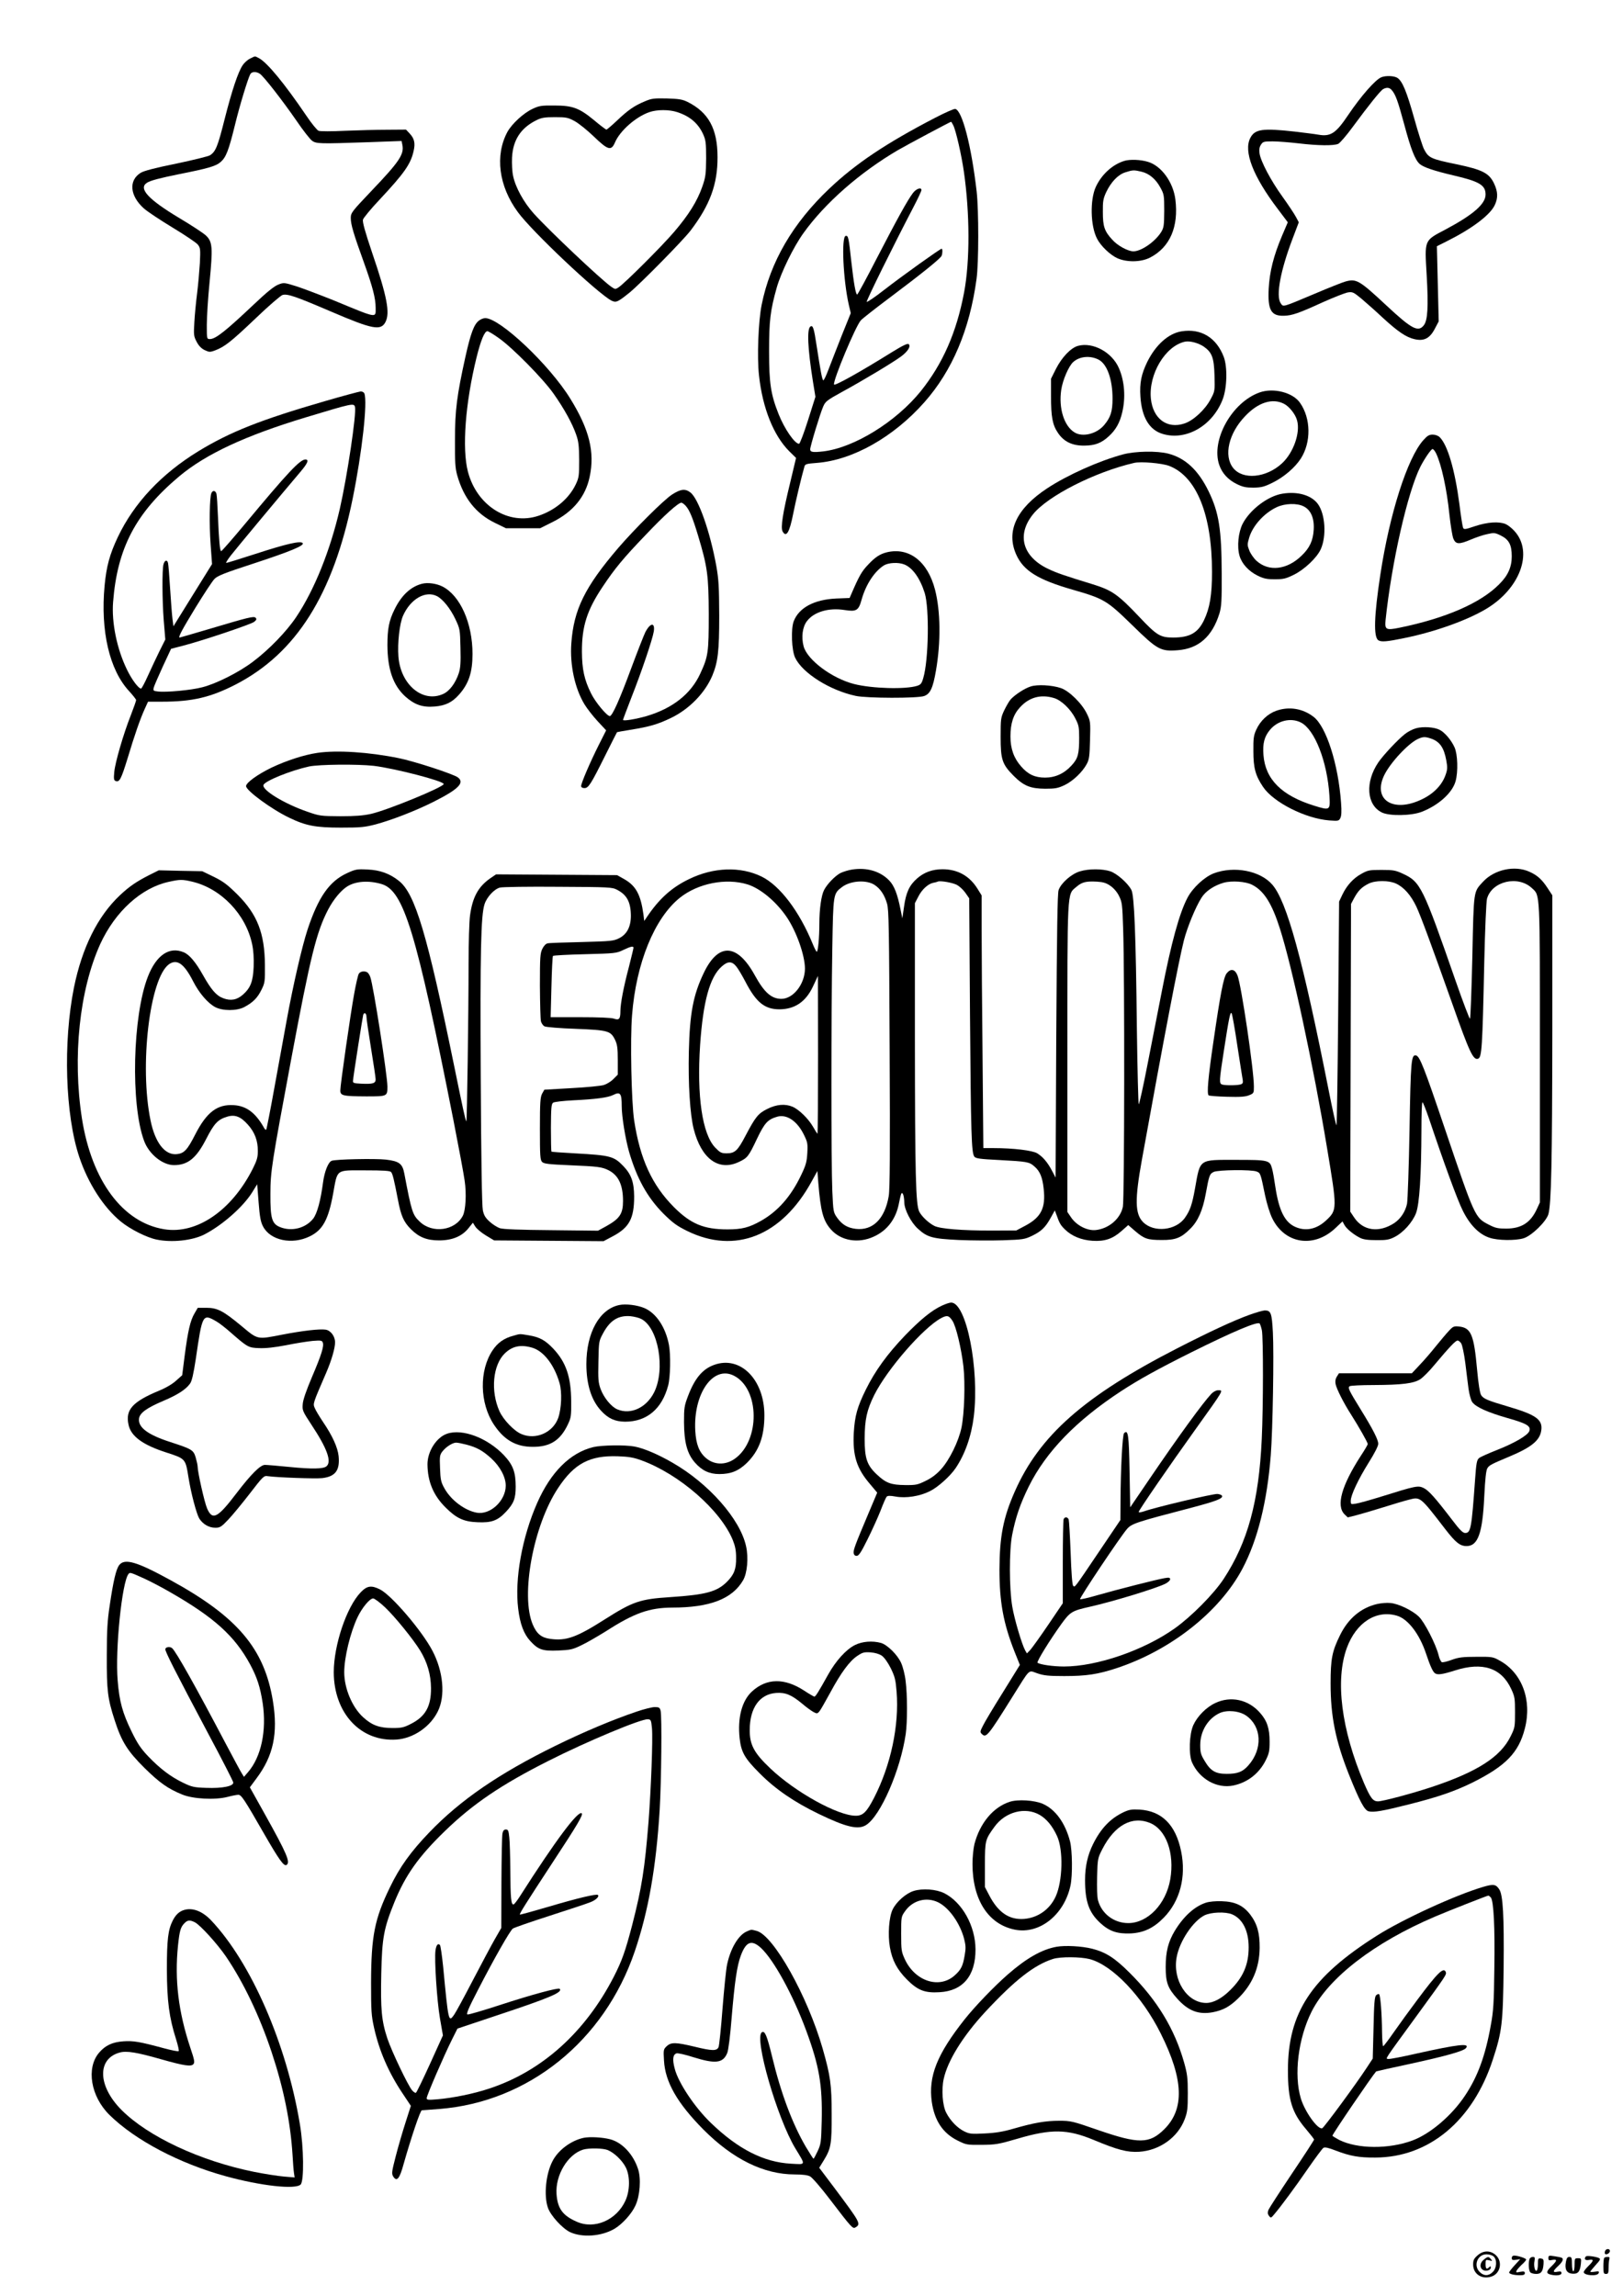 <?xml version="1.0" standalone="no"?>
<!DOCTYPE svg PUBLIC "-//W3C//DTD SVG 20010904//EN"
 "http://www.w3.org/TR/2001/REC-SVG-20010904/DTD/svg10.dtd">
<svg version="1.0" xmlns="http://www.w3.org/2000/svg"
 width="1240pt" height="1754pt" viewBox="0 0 1240 1754"
 preserveAspectRatio="xMidYMid meet">

<g transform="translate(0,1754) scale(0.1,-0.1)"
fill="#000000" stroke="none">
<path d="M1910 17092 c-19 -9 -44 -32 -56 -50 -35 -52 -82 -192 -138 -413 -53
-210 -68 -246 -111 -275 -13 -8 -130 -37 -259 -64 -159 -32 -247 -55 -271 -70
-94 -58 -83 -176 24 -272 27 -24 125 -89 219 -146 94 -57 181 -115 193 -130
20 -25 21 -35 16 -142 -4 -63 -13 -167 -21 -230 -8 -63 -18 -162 -21 -220 -6
-97 -5 -108 17 -150 16 -31 35 -51 61 -64 36 -17 41 -17 82 -2 73 28 123 68
310 246 98 94 190 173 204 177 39 10 99 -11 375 -129 312 -134 376 -146 411
-78 36 70 13 193 -102 530 -54 160 -74 233 -70 252 4 14 61 83 128 154 188
201 237 271 259 370 14 60 6 96 -30 134 l-28 30 -144 -1 c-78 0 -224 -4 -323
-8 -99 -5 -189 -5 -201 0 -11 4 -54 56 -94 116 -167 246 -299 406 -362 439
-33 17 -26 17 -68 -4z m76 -116 c31 -22 171 -202 277 -355 50 -74 105 -144
120 -155 33 -25 57 -25 438 -12 l247 9 6 -29 c15 -72 -22 -128 -234 -350 -154
-162 -160 -170 -160 -210 0 -49 21 -120 101 -341 66 -184 89 -272 89 -344 0
-80 19 -84 -319 56 -102 41 -229 89 -283 107 -97 30 -99 31 -142 14 -31 -12
-87 -57 -183 -148 -220 -208 -296 -268 -339 -268 -24 0 -24 1 -24 108 0 59 9
205 21 325 26 269 23 312 -30 360 -20 18 -111 78 -202 132 -237 142 -314 226
-246 269 26 17 99 36 247 66 222 44 280 61 315 92 42 36 62 88 110 283 35 145
98 352 117 388 11 21 46 22 74 3z"/>
<path d="M10554 16950 c-46 -18 -156 -144 -254 -289 -93 -139 -134 -166 -226
-150 -27 5 -110 15 -184 24 -243 27 -302 19 -337 -48 -54 -102 20 -294 210
-544 l76 -101 -44 -103 c-65 -154 -95 -274 -102 -405 -8 -162 18 -209 117
-206 60 1 115 20 296 103 83 37 169 71 191 75 37 6 44 2 104 -47 35 -30 107
-93 159 -142 117 -108 183 -154 248 -168 72 -17 117 7 155 81 l29 55 -7 287
-7 287 74 37 c196 98 335 203 369 279 25 54 23 100 -5 161 -38 81 -87 107
-287 149 -200 41 -215 49 -250 117 -10 20 -44 125 -74 233 -58 207 -90 283
-127 309 -24 17 -89 20 -124 6z m78 -97 c30 -34 47 -80 97 -265 50 -187 82
-268 117 -300 30 -26 107 -52 259 -88 198 -46 245 -74 245 -146 0 -72 -94
-154 -306 -267 -165 -87 -160 -75 -144 -348 14 -242 8 -346 -22 -384 -43 -55
-93 -28 -285 151 -208 194 -230 206 -312 184 -23 -6 -131 -49 -239 -95 -250
-105 -237 -102 -258 -70 -37 56 -1 249 92 493 l47 124 -22 41 c-12 23 -58 92
-101 152 -90 124 -169 274 -177 334 -4 28 -1 48 11 66 15 23 22 25 89 25 39 0
128 -7 197 -15 150 -18 270 -19 304 -4 14 7 65 66 113 132 117 159 209 274
230 286 27 15 48 13 65 -6z"/>
<path d="M4927 16766 c-80 -33 -129 -67 -214 -148 -39 -37 -76 -68 -80 -68 -4
0 -46 31 -92 70 -115 95 -165 114 -306 114 -98 1 -116 -2 -165 -25 -71 -33
-158 -114 -193 -176 -97 -180 -67 -415 80 -614 109 -149 608 -619 714 -675 36
-18 48 -12 139 61 82 67 412 402 467 475 148 195 206 354 205 560 0 217 -69
342 -230 422 -39 19 -66 23 -157 26 -98 2 -117 0 -168 -22z m249 -83 c96 -32
158 -85 196 -168 20 -45 23 -65 23 -185 -1 -121 -4 -143 -29 -215 -39 -112
-104 -216 -216 -347 -98 -114 -377 -392 -424 -423 -24 -16 -27 -16 -58 6 -80
57 -471 426 -591 559 -76 85 -139 199 -157 287 -7 31 -10 94 -8 139 7 135 67
227 187 286 38 19 63 23 141 23 87 0 100 -3 150 -30 30 -16 96 -69 146 -117
110 -106 134 -113 163 -45 38 88 158 194 261 230 59 21 154 21 216 0z"/>
<path d="M7144 16640 c-372 -193 -607 -350 -808 -541 -278 -263 -451 -559
-517 -888 -25 -125 -36 -400 -20 -540 27 -248 111 -458 231 -578 l52 -51 -45
-189 c-56 -230 -74 -342 -58 -372 28 -51 53 -8 81 134 18 91 61 274 86 361 5
19 16 22 95 28 274 21 586 197 822 464 213 241 346 556 398 942 17 122 17 521
1 665 -40 350 -111 623 -164 633 -9 2 -79 -29 -154 -68z m139 -57 c20 -39 63
-227 81 -353 46 -319 47 -683 2 -923 -58 -307 -163 -545 -331 -755 -189 -234
-509 -432 -745 -460 -79 -9 -100 -6 -100 16 0 23 77 277 100 328 16 37 30 48
141 109 153 83 388 224 452 271 53 39 77 78 60 95 -8 8 -44 -9 -130 -62 -244
-152 -438 -260 -441 -246 -7 35 166 448 205 490 15 16 116 95 223 175 252 189
386 298 394 318 8 20 8 54 0 54 -11 0 -306 -211 -437 -313 -70 -55 -131 -96
-135 -93 -6 6 202 427 358 726 33 63 60 121 60 128 0 24 -39 11 -64 -21 -42
-55 -120 -197 -274 -494 -80 -156 -149 -283 -153 -283 -11 0 -26 86 -44 245
-21 193 -24 207 -44 203 -34 -7 -19 -338 24 -526 l15 -64 -69 -171 c-37 -95
-83 -211 -101 -259 -18 -48 -36 -86 -40 -83 -9 5 -21 71 -51 265 -20 133 -28
158 -47 146 -28 -17 -21 -167 18 -414 l20 -123 -57 -180 c-31 -98 -62 -179
-68 -179 -33 0 -111 113 -156 226 -60 151 -73 235 -73 479 0 236 9 313 59 490
34 117 127 308 204 415 164 229 431 463 721 633 78 45 399 216 407 217 1 0 9
-12 16 -27z"/>
<path d="M8590 16311 c-91 -28 -174 -104 -218 -199 -45 -99 -41 -297 9 -394
28 -56 101 -126 157 -151 73 -32 181 -30 250 6 151 79 218 235 192 444 -17
133 -108 257 -210 287 -56 17 -137 20 -180 7z m129 -82 c59 -13 111 -56 146
-121 28 -51 30 -58 30 -178 -1 -112 -3 -129 -23 -162 -46 -74 -151 -147 -212
-148 -42 0 -123 44 -163 90 -59 64 -71 101 -71 210 -1 82 3 103 25 151 38 80
92 136 148 153 56 18 65 18 120 5z"/>
<path d="M3658 15090 c-37 -29 -62 -96 -102 -275 -65 -294 -80 -408 -80 -635
-1 -169 2 -216 17 -270 49 -174 143 -293 286 -363 l86 -42 131 0 131 0 94 47
c157 78 252 193 284 345 41 190 -3 364 -148 598 -159 258 -537 615 -650 615
-13 0 -36 -9 -49 -20z m152 -132 c104 -72 342 -314 420 -426 81 -115 143 -228
172 -312 19 -54 22 -87 23 -195 0 -120 -2 -134 -26 -185 -52 -109 -158 -198
-285 -240 -228 -76 -471 76 -539 337 -46 176 -20 524 66 873 33 132 61 200 83
200 7 0 46 -23 86 -52z"/>
<path d="M9027 15009 c-100 -16 -197 -103 -262 -234 -45 -93 -59 -160 -52
-265 10 -157 68 -255 171 -285 178 -53 379 62 457 263 34 87 38 247 9 325 -56
148 -174 220 -323 196z m172 -118 c61 -44 76 -83 80 -218 3 -121 3 -122 -30
-183 -42 -80 -132 -163 -200 -185 -132 -44 -240 36 -256 189 -19 187 110 403
260 436 38 8 104 -10 146 -39z"/>
<path d="M8236 14898 c-55 -15 -124 -88 -169 -177 l-37 -74 0 -133 c0 -159 11
-219 53 -281 46 -68 110 -98 202 -97 82 1 129 19 186 71 53 48 85 104 103 183
27 113 18 238 -25 337 -52 122 -199 202 -313 171z m157 -105 c65 -33 107 -150
107 -298 0 -99 -15 -144 -65 -203 -56 -66 -162 -93 -224 -56 -81 48 -124 185
-103 326 11 75 57 181 91 212 48 44 129 52 194 19z"/>
<path d="M9623 14542 c-212 -76 -372 -364 -308 -553 22 -64 67 -113 133 -146
47 -23 70 -28 128 -28 62 1 82 6 147 38 87 43 171 115 216 185 79 124 77 305
-6 424 -54 80 -204 118 -310 80z m188 -87 c40 -21 87 -80 99 -127 26 -94 -28
-247 -116 -328 -121 -111 -299 -128 -373 -34 -73 93 -34 264 92 395 100 106
209 140 298 94z"/>
<path d="M2480 14475 c-486 -141 -720 -233 -963 -381 -283 -173 -493 -396
-617 -657 -62 -131 -87 -223 -101 -372 -32 -344 37 -643 188 -805 29 -32 53
-62 53 -68 0 -6 -18 -57 -40 -114 -57 -144 -120 -361 -127 -435 -5 -53 -3 -64
11 -69 29 -11 42 15 91 174 55 183 95 297 130 375 l26 57 107 0 c231 0 371 33
562 131 463 239 745 686 894 1418 72 353 115 739 90 805 -3 9 -16 16 -28 16
-11 -1 -136 -34 -276 -75z m232 -43 c13 -49 -59 -530 -116 -780 -73 -316 -193
-616 -332 -824 -74 -111 -207 -249 -332 -343 -107 -81 -280 -168 -387 -195
-83 -22 -275 -40 -339 -32 -35 4 -37 6 -31 31 4 14 35 86 69 160 l63 135 89
23 c158 41 522 164 546 183 18 15 20 21 11 31 -14 14 -51 5 -376 -92 -109 -32
-201 -59 -204 -59 -14 0 15 55 121 229 64 104 129 203 144 218 22 24 74 45
292 116 293 96 400 141 382 159 -18 18 -123 -6 -360 -83 -117 -38 -218 -69
-223 -69 -6 0 11 27 37 60 42 54 392 474 532 639 54 64 64 91 35 91 -41 0
-135 -100 -461 -492 -96 -115 -177 -208 -182 -208 -10 0 -17 77 -25 269 -3 79
-8 155 -11 168 -7 27 -29 30 -39 6 -14 -33 -17 -238 -6 -390 l11 -152 -148
-238 -147 -237 -7 54 c-4 30 -12 134 -18 230 -6 96 -13 185 -16 198 -6 29 -26
24 -35 -9 -11 -40 -10 -274 2 -429 l12 -145 -45 -90 c-24 -49 -64 -134 -88
-187 -24 -54 -48 -98 -52 -98 -20 0 -72 70 -108 145 -77 158 -118 359 -106
515 32 414 174 683 506 962 205 171 506 311 970 451 351 106 364 109 372 79z"/>
<path d="M10873 14176 c-121 -138 -256 -559 -327 -1026 -48 -316 -53 -477 -15
-501 22 -14 64 -11 194 16 229 46 476 133 625 221 262 154 367 435 222 596
-20 23 -51 47 -69 55 -52 21 -139 15 -233 -16 -76 -26 -86 -27 -92 -12 -4 9
-17 90 -28 181 -35 264 -90 450 -150 510 -12 12 -34 20 -54 20 -28 0 -41 -8
-73 -44z m99 -99 c41 -86 82 -272 102 -470 9 -81 22 -163 30 -182 19 -44 43
-45 135 -6 38 16 93 35 124 41 52 12 59 11 104 -11 62 -31 83 -71 83 -159 0
-82 -29 -147 -96 -213 -142 -144 -410 -260 -762 -332 -103 -21 -113 -15 -106
58 46 439 168 977 266 1172 33 64 82 135 93 135 6 0 18 -15 27 -33z"/>
<path d="M8580 14069 c-182 -49 -424 -157 -579 -259 -236 -155 -317 -330 -236
-508 55 -122 166 -191 432 -267 239 -69 259 -81 453 -270 193 -189 217 -202
348 -192 159 12 264 104 319 282 15 52 18 94 17 305 -1 335 -21 464 -99 625
-79 163 -178 256 -310 290 -86 22 -251 19 -345 -6z m353 -88 c209 -81 327
-373 327 -810 0 -176 -17 -276 -61 -368 -47 -98 -109 -133 -236 -133 -98 0
-125 16 -258 157 -163 172 -209 204 -354 249 -222 68 -276 87 -340 117 -198
93 -246 260 -119 418 113 141 474 324 773 393 53 12 212 -2 268 -23z"/>
<path d="M5134 13762 c-64 -42 -285 -262 -410 -407 -256 -299 -341 -472 -359
-730 -12 -164 27 -345 101 -466 19 -31 63 -88 99 -127 l66 -71 -55 -109 c-67
-133 -136 -294 -136 -316 0 -10 9 -16 25 -16 31 0 48 26 160 251 48 96 88 175
89 176 1 1 46 9 101 18 149 24 210 42 312 91 139 67 260 191 316 325 42 102
52 186 52 454 -1 223 -4 277 -22 380 -48 264 -136 515 -198 563 -40 31 -74 27
-141 -16z m104 -85 c29 -31 54 -91 95 -227 72 -239 81 -305 82 -600 0 -297 -4
-324 -66 -458 -71 -153 -210 -263 -409 -322 -79 -23 -180 -40 -180 -29 0 4 30
83 66 176 75 190 159 438 169 499 11 72 -27 68 -65 -6 -10 -20 -58 -142 -106
-271 -89 -241 -146 -369 -165 -369 -22 0 -112 108 -144 175 -51 103 -68 182
-69 315 -1 196 39 320 159 499 92 138 156 216 328 395 144 152 249 246 273
246 6 0 20 -10 32 -23z"/>
<path d="M9799 13769 c-111 -17 -249 -122 -305 -230 -33 -65 -44 -174 -24
-244 17 -60 69 -118 138 -152 47 -23 70 -28 132 -28 66 0 85 5 144 34 82 40
178 131 207 196 45 101 34 268 -22 345 -49 67 -154 98 -270 79z m161 -97 c55
-27 82 -90 77 -177 -5 -84 -30 -140 -93 -200 -111 -108 -250 -124 -344 -39
-21 19 -46 55 -55 79 -16 40 -16 47 -1 98 27 91 114 188 211 233 62 29 154 32
205 6z"/>
<path d="M6775 13321 c-52 -13 -89 -37 -143 -95 -48 -50 -68 -85 -127 -222
l-14 -32 -103 -4 c-168 -8 -284 -70 -324 -174 -22 -59 -16 -221 11 -278 56
-118 266 -250 464 -292 85 -18 469 -19 521 -1 47 16 68 61 91 195 38 219 35
453 -7 617 -56 217 -199 327 -369 286z m132 -92 c64 -24 122 -105 158 -219 36
-118 30 -512 -11 -649 -12 -42 -19 -51 -47 -60 -89 -28 -345 -21 -482 14 -168
43 -356 183 -385 287 -19 71 -9 149 25 193 53 71 168 105 289 85 89 -14 106
-4 129 80 32 115 99 217 172 262 34 20 108 24 152 7z"/>
<path d="M3225 13081 c-87 -22 -158 -89 -210 -195 -43 -86 -55 -149 -55 -275
1 -183 43 -305 135 -390 71 -64 133 -86 226 -78 83 7 134 32 187 92 74 84 102
170 102 310 0 235 -94 446 -230 515 -46 23 -112 32 -155 21z m114 -95 c45 -24
101 -93 140 -175 35 -75 36 -78 39 -220 3 -113 0 -154 -13 -194 -25 -75 -70
-136 -119 -158 -156 -71 -326 71 -342 286 -8 103 9 252 35 311 57 129 172 195
260 150z"/>
<path d="M7874 12296 c-45 -14 -117 -61 -151 -97 -12 -13 -34 -51 -50 -84 -27
-57 -28 -67 -28 -205 0 -173 12 -208 99 -296 78 -78 129 -98 241 -99 77 0 98
4 147 27 64 30 138 100 171 162 19 35 22 61 25 184 4 139 3 144 -24 200 -38
79 -135 174 -199 196 -69 23 -180 29 -231 12z m178 -88 c56 -16 128 -85 163
-155 27 -51 30 -68 30 -148 0 -126 -9 -159 -58 -212 -56 -62 -125 -93 -202
-93 -78 0 -130 24 -183 85 -56 63 -82 136 -82 229 0 100 22 168 73 223 70 77
159 101 259 71z"/>
<path d="M9752 12111 c-66 -23 -123 -77 -154 -145 -20 -44 -23 -67 -22 -166 0
-126 16 -185 74 -271 79 -118 324 -242 506 -256 68 -5 73 -4 84 17 9 17 11 51
6 117 -21 295 -113 584 -211 658 -82 63 -186 80 -283 46z m187 -90 c106 -54
201 -297 218 -558 7 -114 5 -115 -115 -78 -250 77 -375 202 -389 388 -7 88 7
140 49 191 59 72 160 96 237 57z"/>
<path d="M10819 11977 c-26 -7 -64 -27 -85 -44 -57 -45 -165 -161 -203 -216
-102 -150 -91 -325 26 -383 58 -29 227 -26 306 5 130 51 234 146 258 234 20
72 16 205 -8 258 -24 54 -75 115 -114 134 -40 21 -127 27 -180 12z m112 -78
c69 -23 101 -69 119 -168 10 -55 9 -70 -7 -114 -27 -75 -91 -141 -180 -183
-217 -105 -376 -5 -289 181 45 96 186 248 261 281 38 17 53 17 96 3z"/>
<path d="M2425 11789 c-102 -15 -235 -58 -351 -113 -107 -52 -194 -115 -194
-141 0 -34 195 -177 329 -241 128 -62 203 -76 396 -76 151 0 181 3 266 25 125
34 301 102 439 171 191 96 242 146 189 187 -33 26 -334 124 -454 148 -226 46
-470 62 -620 40z m430 -99 c159 -19 535 -116 535 -139 0 -23 -425 -198 -555
-228 -60 -13 -118 -18 -235 -18 -148 1 -159 2 -250 34 -178 61 -351 167 -337
205 12 31 207 110 348 141 78 16 365 19 494 5z"/>
<path d="M6512 10898 c-29 -4 -70 -17 -91 -27 -41 -22 -101 -83 -125 -130 -21
-40 -36 -145 -36 -257 0 -107 -10 -214 -20 -214 -3 0 -17 26 -30 58 -102 250
-251 447 -391 516 -162 79 -367 72 -554 -19 -135 -65 -231 -152 -326 -295
l-17 -25 -6 50 c-21 151 -57 218 -146 269 l-55 31 -462 3 -463 3 -44 -30 c-92
-64 -136 -144 -155 -285 -6 -43 -11 -209 -11 -369 0 -373 -12 -1208 -17 -1203
-7 6 -28 105 -93 423 -206 1006 -298 1316 -422 1414 -70 56 -145 83 -240 87
-81 4 -92 2 -157 -28 -135 -62 -219 -183 -301 -430 -43 -131 -111 -427 -159
-690 -17 -91 -58 -316 -91 -499 -33 -184 -63 -337 -66 -340 -3 -3 -9 1 -14 9
-66 119 -136 172 -234 178 -126 8 -207 -53 -295 -225 -59 -116 -84 -143 -138
-149 -92 -11 -168 86 -203 258 -86 418 -6 1089 142 1193 61 42 115 3 183 -130
47 -92 112 -167 169 -198 57 -30 165 -30 222 0 66 35 101 70 131 131 27 54 28
63 27 192 -2 241 -58 385 -210 537 -76 75 -107 99 -180 135 l-89 43 -166 3
-166 4 -74 -37 c-96 -49 -151 -86 -223 -154 -170 -160 -289 -400 -351 -705
-84 -419 -67 -973 41 -1295 67 -200 185 -384 317 -492 72 -59 199 -123 275
-138 116 -24 270 -7 361 38 139 71 300 213 369 325 l37 60 11 -140 c8 -108 16
-149 33 -181 54 -108 222 -144 358 -77 99 48 142 128 178 325 35 192 17 179
244 179 140 0 191 -3 199 -13 12 -14 22 -55 52 -210 23 -123 44 -171 99 -226
62 -62 122 -86 216 -86 100 0 175 31 225 94 l33 41 18 -29 c10 -16 46 -47 81
-68 l63 -38 418 -3 418 -3 70 37 c127 67 164 137 164 304 -1 111 -22 170 -83
233 -72 75 -99 82 -371 97 -95 5 -176 11 -178 13 -2 3 -4 85 -4 183 1 150 3
181 17 191 8 6 76 14 152 18 171 8 267 21 305 40 56 28 67 15 67 -84 0 -79 28
-250 56 -349 60 -205 140 -349 263 -473 72 -71 102 -93 181 -132 367 -180 723
-38 951 378 l44 80 7 -90 c18 -219 37 -289 96 -356 76 -87 210 -110 328 -55
104 47 171 137 193 259 6 32 14 63 17 69 11 17 22 -19 23 -68 1 -55 52 -153
103 -199 73 -67 111 -77 313 -87 99 -4 252 -5 340 -2 149 5 164 7 220 34 71
34 103 65 144 140 l30 54 11 -29 c25 -71 33 -84 68 -118 52 -50 123 -79 208
-85 93 -6 154 14 222 74 l52 46 53 -46 c69 -59 95 -68 202 -68 105 -1 150 16
219 86 59 58 95 141 118 266 26 144 30 153 61 168 34 16 288 19 328 3 29 -11
30 -13 64 -180 14 -67 37 -140 55 -177 96 -196 318 -231 483 -75 l54 51 14
-26 c15 -29 68 -73 119 -99 25 -13 59 -18 125 -18 76 -1 98 3 138 23 68 34
139 113 166 184 26 70 40 290 41 634 0 116 3 212 8 212 4 0 26 -55 49 -122
113 -337 217 -622 258 -704 54 -110 125 -183 206 -209 62 -21 196 -23 259 -4
61 18 173 127 190 184 22 80 29 389 30 1403 l0 1033 -34 52 c-44 68 -80 101
-141 128 -112 51 -268 17 -354 -76 -74 -81 -71 -55 -82 -573 -6 -257 -14 -470
-18 -474 -3 -4 -53 126 -110 290 -250 718 -268 756 -403 818 -56 26 -74 29
-163 29 -92 0 -104 -2 -154 -30 -62 -34 -112 -89 -146 -161 l-24 -51 -7 -852
c-4 -468 -10 -854 -13 -856 -4 -2 -30 117 -59 263 -199 1006 -321 1449 -432
1575 -92 106 -291 144 -446 86 -71 -27 -161 -110 -201 -186 -62 -117 -125
-346 -197 -718 -25 -126 -73 -373 -107 -547 -34 -175 -65 -316 -69 -313 -3 2
-10 260 -14 572 -8 730 -20 1023 -42 1065 -27 52 -109 124 -160 142 -60 20
-165 21 -233 0 -65 -19 -145 -90 -163 -143 -9 -27 -13 -306 -18 -1116 l-5
-1080 -27 51 c-34 65 -70 107 -113 134 -36 22 -181 40 -336 40 l-76 0 -6 692
c-4 380 -7 814 -7 965 l0 273 -31 50 c-61 99 -152 150 -268 150 -77 0 -141
-23 -195 -71 -58 -51 -84 -106 -99 -215 l-13 -89 -13 64 c-24 122 -49 186 -88
226 -68 70 -170 100 -281 83z m-5043 -93 c220 -52 409 -249 457 -476 11 -50
14 -106 12 -174 -5 -114 -24 -161 -82 -213 -47 -41 -94 -49 -151 -27 -52 19
-91 64 -155 178 -55 98 -104 156 -147 173 -109 46 -209 -22 -273 -186 -117
-299 -133 -977 -29 -1255 37 -101 141 -185 228 -185 106 0 171 52 247 201 60
117 89 148 160 169 59 18 103 1 158 -61 52 -58 76 -121 76 -201 0 -48 -7 -72
-39 -136 -161 -319 -428 -502 -676 -462 -317 51 -554 370 -629 846 -73 469
-19 982 140 1333 114 248 314 430 524 475 85 19 103 19 179 1z m1446 -18 c170
-50 265 -364 549 -1802 41 -209 80 -418 86 -464 15 -99 8 -226 -14 -268 -59
-114 -232 -138 -329 -45 -55 52 -62 74 -118 368 -14 75 -39 94 -141 106 -80 9
-384 3 -414 -9 -26 -10 -55 -82 -66 -166 -18 -137 -45 -238 -76 -277 -58 -72
-163 -99 -251 -64 -64 25 -76 67 -75 254 0 172 10 231 159 1030 147 787 193
971 282 1142 41 78 98 147 148 178 64 39 162 46 260 17z m2797 -3 c98 -31 217
-130 297 -247 76 -111 141 -295 141 -397 -1 -117 -89 -230 -180 -230 -76 0
-131 49 -202 178 -135 247 -280 254 -392 18 -80 -168 -106 -306 -113 -597 -6
-247 9 -483 37 -593 58 -228 191 -325 345 -252 66 31 74 41 139 178 58 121 82
147 155 168 72 20 151 -33 202 -136 29 -59 31 -69 27 -143 -4 -67 -11 -92 -47
-167 -78 -164 -179 -278 -309 -351 -90 -50 -143 -64 -254 -64 -181 0 -281 42
-409 170 -167 168 -259 367 -304 663 -21 139 -31 619 -16 803 31 398 171 741
365 897 139 111 353 153 518 102z m972 -5 c44 -30 74 -76 93 -141 14 -46 16
-190 20 -1111 4 -780 2 -1075 -7 -1124 -30 -174 -122 -265 -252 -250 -64 8
-105 33 -142 85 -29 41 -30 46 -37 205 -9 204 -9 1348 0 1852 7 420 7 418 74
469 66 50 190 57 251 15z m626 2 c19 -10 49 -37 65 -60 l30 -43 6 -894 c7
-908 11 -1049 33 -1079 10 -14 42 -19 187 -26 221 -12 232 -14 273 -50 42 -36
61 -84 70 -171 16 -146 -20 -216 -139 -280 l-70 -37 -185 -1 c-232 0 -398 13
-442 36 -42 21 -95 71 -114 107 -28 52 -33 280 -34 1320 l0 1038 25 48 c27 55
74 98 113 107 15 3 32 7 37 10 21 8 111 -8 145 -25z m1174 -8 c25 -17 51 -47
66 -78 23 -46 25 -64 31 -250 12 -341 10 -2068 -2 -2123 -19 -92 -107 -167
-207 -178 -64 -7 -145 34 -187 94 l-30 44 0 1166 c0 1309 -3 1257 67 1316 44
38 73 46 162 41 45 -3 69 -10 100 -32z m1083 8 c89 -45 150 -141 211 -332 95
-296 257 -1051 361 -1679 78 -466 78 -473 -8 -553 -72 -67 -156 -85 -237 -48
-79 36 -123 126 -150 304 -8 56 -19 119 -25 139 -17 66 -27 68 -275 68 -288 0
-273 11 -314 -219 -22 -122 -37 -166 -76 -222 -68 -99 -238 -117 -320 -35 -63
63 -65 172 -9 481 170 941 280 1512 320 1671 26 101 89 255 135 327 31 50 96
93 169 114 61 17 169 10 218 -16z m1098 10 c61 -28 114 -88 156 -176 35 -75
116 -295 274 -740 132 -374 161 -436 198 -422 28 11 33 77 47 737 6 259 15
462 21 485 37 134 238 181 344 80 62 -58 60 -11 60 -1260 l0 -1140 -23 -50
c-48 -105 -118 -149 -233 -150 -64 0 -84 4 -134 30 -106 54 -107 57 -335 730
-159 470 -193 558 -222 563 -36 7 -40 -41 -49 -568 -5 -283 -14 -537 -19 -565
-13 -61 -49 -115 -98 -148 -117 -76 -238 -59 -306 43 l-30 45 3 1175 3 1175
25 47 c31 56 56 81 109 108 52 26 154 26 209 1z m-5950 -48 c75 -39 104 -94
105 -198 0 -84 -30 -142 -90 -172 -42 -21 -61 -23 -285 -29 -132 -3 -250 -7
-261 -10 -13 -2 -30 -20 -40 -41 -17 -34 -19 -63 -19 -283 1 -135 4 -257 8
-272 4 -15 16 -32 27 -38 11 -6 119 -15 239 -19 248 -10 267 -15 301 -86 16
-34 20 -62 20 -153 l0 -111 -33 -33 c-18 -19 -51 -39 -73 -46 -21 -7 -133 -18
-247 -24 l-208 -12 -17 -30 c-14 -27 -17 -65 -17 -268 0 -209 2 -239 17 -254
14 -14 49 -18 210 -25 218 -9 247 -13 299 -39 75 -39 109 -112 109 -235 0 -96
-25 -134 -127 -191 l-64 -35 -357 4 c-240 2 -369 7 -393 15 -20 7 -55 29 -78
50 -32 29 -44 48 -52 87 -7 33 -13 386 -16 1015 -5 962 1 1237 29 1323 17 54
75 117 118 127 19 5 220 8 445 6 392 -2 412 -3 450 -23z m125 -443 c0 -5 -16
-70 -34 -142 -42 -158 -66 -285 -66 -342 0 -60 -10 -71 -50 -57 -21 7 -116 11
-258 11 l-225 0 6 231 c3 127 8 234 12 237 4 4 114 10 244 13 228 6 241 7 292
32 59 28 79 32 79 17z m784 -141 c14 -16 46 -70 71 -118 82 -158 147 -211 261
-211 116 1 200 57 255 174 l38 81 1 -602 c0 -332 -2 -603 -4 -603 -3 0 -18 24
-35 54 -36 62 -107 131 -156 152 -57 24 -124 18 -193 -17 -70 -35 -90 -60
-168 -208 -58 -111 -80 -131 -142 -131 -41 0 -50 5 -88 44 -99 104 -141 394
-115 785 23 333 74 519 166 599 45 40 76 41 109 1z"/>
<path d="M2741 10101 c-6 -10 -22 -79 -35 -152 -28 -153 -106 -695 -106 -739
0 -40 21 -44 198 -45 161 0 162 0 162 75 0 83 -108 778 -131 837 -5 15 -16 31
-22 35 -22 14 -56 8 -66 -11z m59 -329 c0 -16 16 -124 35 -241 19 -116 35
-223 35 -236 0 -31 -22 -37 -110 -33 -58 3 -65 5 -63 23 3 39 74 490 78 503 8
23 25 12 25 -16z"/>
<path d="M9372 10105 c-24 -30 -49 -161 -102 -527 -40 -272 -50 -391 -36 -405
4 -4 67 -9 140 -11 102 -3 141 0 170 12 35 14 36 17 36 66 0 126 -96 774 -125
848 -20 50 -52 56 -83 17z m82 -556 c20 -128 38 -246 41 -260 3 -21 -1 -28
-18 -33 -29 -8 -121 -8 -141 0 -22 8 -21 29 14 254 40 260 50 307 60 289 5 -8
25 -121 44 -250z"/>
<path d="M7195 7566 c-77 -36 -161 -104 -281 -228 -134 -140 -228 -269 -299
-413 -66 -134 -84 -200 -92 -330 -9 -172 21 -271 122 -389 l57 -68 -70 -166
c-100 -236 -113 -273 -110 -296 2 -13 10 -21 23 -21 16 0 34 27 82 124 34 68
79 167 100 220 20 53 41 101 47 108 8 8 26 9 69 1 79 -14 183 2 261 41 60 29
155 114 197 176 72 107 120 243 139 395 44 363 -57 870 -173 870 -12 0 -44
-11 -72 -24z m81 -114 c28 -40 69 -213 85 -352 14 -128 7 -356 -15 -465 -22
-105 -92 -248 -157 -319 -33 -37 -73 -67 -117 -88 -61 -30 -74 -33 -157 -32
-107 1 -146 15 -215 80 -76 71 -94 123 -94 274 1 147 16 218 74 335 99 197
373 512 510 586 45 24 60 21 86 -19z"/>
<path d="M4730 7571 c-150 -32 -250 -211 -250 -451 0 -155 38 -276 112 -356
55 -60 106 -83 184 -84 166 0 282 98 329 277 17 64 20 234 6 309 -26 136 -97
243 -188 282 -55 23 -142 34 -193 23z m169 -106 c131 -67 186 -384 99 -560
-59 -118 -179 -174 -281 -131 -46 19 -103 88 -128 155 -18 50 -20 73 -17 211
3 155 3 155 37 218 53 97 115 135 207 128 29 -3 66 -12 83 -21z"/>
<path d="M1486 7507 c-32 -54 -50 -132 -75 -322 l-19 -150 -46 -41 c-28 -26
-79 -56 -133 -78 -201 -84 -256 -145 -231 -259 18 -88 108 -154 288 -212 148
-48 147 -47 170 -190 19 -120 61 -278 82 -314 28 -44 74 -71 123 -71 36 0 46
6 100 63 33 35 107 125 165 200 99 129 107 136 135 131 69 -10 364 -21 417
-15 101 12 136 60 125 169 -7 65 -47 154 -117 257 -28 42 -58 91 -65 109 -15
35 -16 31 89 274 39 91 66 184 66 228 0 46 -33 91 -72 97 -45 7 -176 -8 -331
-38 -195 -38 -185 -40 -312 66 -141 117 -185 139 -269 139 l-65 0 -25 -43z
m169 -62 c22 -13 67 -48 100 -77 137 -120 142 -123 225 -126 52 -2 115 5 205
22 72 15 163 29 202 33 64 5 73 4 79 -12 11 -27 -10 -94 -83 -265 -42 -99 -68
-173 -70 -205 -4 -48 -2 -54 67 -159 120 -181 156 -282 114 -317 -25 -20 -108
-22 -280 -5 -89 9 -174 16 -190 16 -35 0 -106 -71 -216 -215 -146 -192 -185
-212 -226 -117 -20 46 -72 277 -72 319 0 11 -7 42 -15 70 -17 57 -29 64 -195
118 -170 55 -245 111 -238 177 4 44 58 83 188 138 106 45 169 85 202 131 14
19 26 72 44 189 50 344 52 347 159 285z"/>
<path d="M9545 7496 c-124 -45 -302 -128 -552 -256 -711 -365 -1052 -666
-1241 -1096 -87 -197 -115 -342 -116 -594 0 -247 30 -411 115 -626 l41 -102
-130 -210 c-72 -115 -141 -230 -153 -256 -21 -41 -22 -48 -8 -61 33 -33 46
-18 232 280 143 228 121 207 192 183 50 -17 85 -21 205 -21 170 0 257 13 400
60 416 137 789 432 963 761 116 220 188 510 216 867 15 188 25 778 16 938 -8
149 -15 167 -63 167 -15 -1 -67 -16 -117 -34z m96 -118 c11 -59 11 -578 -1
-831 -22 -477 -107 -787 -291 -1068 -75 -114 -245 -286 -374 -378 -237 -168
-595 -291 -846 -291 -85 0 -186 15 -202 29 -8 8 91 169 183 297 66 91 81 100
215 130 175 39 506 140 578 176 20 10 37 25 37 34 0 13 -8 15 -42 9 -55 -9
-355 -85 -516 -131 -68 -20 -126 -33 -130 -30 -7 8 313 486 360 538 36 40 69
51 495 162 181 48 237 69 230 89 -2 7 -18 13 -35 15 -31 3 -475 -102 -559
-132 -27 -9 -43 -11 -43 -5 0 12 239 359 429 624 229 320 220 305 176 305 -13
0 -36 -12 -50 -27 -64 -68 -246 -317 -471 -648 l-149 -219 -5 276 c-5 281 -11
321 -42 290 -12 -12 -26 -269 -27 -515 l-1 -148 -160 -237 c-197 -292 -187
-279 -201 -265 -7 7 -14 101 -19 249 -5 132 -12 247 -15 257 -9 21 -31 22 -39
1 -3 -9 -6 -156 -6 -328 l0 -313 -111 -164 c-61 -90 -123 -176 -137 -192 l-26
-27 -13 22 c-26 47 -83 240 -99 335 -24 141 -24 430 -1 548 27 137 62 238 127
370 132 266 363 504 705 728 136 89 281 169 535 296 320 159 506 238 524 221
4 -5 12 -28 17 -52z"/>
<path d="M11069 7373 c-20 -21 -64 -74 -100 -118 -35 -44 -90 -108 -123 -142
l-59 -63 -278 0 -279 0 -16 -25 c-11 -17 -14 -35 -10 -57 8 -39 62 -146 120
-236 56 -88 126 -211 126 -223 0 -4 -24 -46 -54 -91 -146 -226 -189 -379 -124
-445 l25 -24 64 16 c35 9 127 36 204 60 77 24 166 51 199 59 88 23 85 26 279
-226 79 -102 112 -128 162 -128 87 0 122 99 135 379 7 139 14 200 24 216 15
23 30 31 171 90 164 69 228 121 240 195 14 85 -36 122 -254 186 -156 46 -187
59 -205 87 -9 14 -21 85 -31 197 -24 265 -46 317 -137 327 -40 4 -46 2 -79
-34z m95 -95 c8 -13 22 -79 31 -148 8 -69 20 -159 25 -200 6 -41 18 -86 28
-100 27 -38 116 -78 269 -122 146 -41 180 -61 168 -98 -10 -33 -113 -93 -245
-145 -66 -26 -129 -54 -140 -63 -17 -15 -21 -37 -30 -162 -27 -377 -33 -410
-76 -410 -18 0 -42 24 -101 102 -127 166 -177 222 -215 241 -43 21 -59 18
-321 -64 -87 -27 -176 -52 -198 -55 -38 -6 -39 -6 -39 22 0 43 58 165 138 293
44 70 72 125 72 142 0 32 -40 110 -132 259 -93 151 -103 171 -86 181 7 5 90 9
183 9 217 1 307 12 357 45 21 14 71 64 110 112 109 130 159 183 174 183 8 0
20 -10 28 -22z"/>
<path d="M3920 7336 c-68 -18 -117 -52 -156 -110 -104 -154 -100 -404 10 -569
78 -117 168 -169 296 -169 133 -1 212 50 269 172 24 50 26 66 25 175 -1 187
-39 299 -137 403 -62 65 -104 88 -188 102 -74 12 -62 12 -119 -4z m147 -91
c87 -26 168 -131 208 -270 20 -69 15 -193 -10 -266 -40 -112 -171 -170 -280
-124 -57 23 -139 109 -169 175 -69 154 -51 353 41 442 58 56 122 69 210 43z"/>
<path d="M5456 7114 c-89 -32 -148 -103 -199 -237 -29 -76 -31 -91 -31 -202 1
-154 24 -240 84 -308 54 -61 110 -87 186 -87 88 0 147 24 209 84 94 92 135
203 135 365 0 273 -184 458 -384 385z m152 -83 c197 -101 201 -496 6 -634 -72
-51 -159 -48 -221 6 -52 45 -75 105 -81 207 -16 285 137 503 296 421z"/>
<path d="M3415 6588 c-81 -28 -149 -135 -149 -233 1 -132 45 -238 138 -330 83
-83 139 -109 244 -113 107 -5 154 12 217 79 60 64 75 102 75 192 0 111 -20
166 -89 240 -126 133 -318 206 -436 165z m148 -83 c80 -21 125 -46 190 -105
68 -62 111 -143 111 -209 -1 -116 -119 -225 -222 -206 -92 17 -198 97 -247
187 -26 46 -30 66 -33 153 -4 92 -2 102 19 129 27 34 77 66 104 66 12 0 47 -7
78 -15z"/>
<path d="M4533 6486 c-177 -43 -325 -191 -429 -427 -115 -261 -173 -580 -145
-807 14 -117 43 -194 93 -248 61 -66 93 -77 213 -72 91 4 111 8 176 40 41 19
125 68 188 107 217 140 333 180 506 181 288 0 459 66 542 208 32 54 43 173 23
261 -45 207 -286 480 -564 639 -109 63 -218 109 -287 122 -71 14 -253 11 -316
-4z m367 -101 c289 -105 605 -380 699 -610 18 -45 25 -79 25 -135 1 -86 -15
-128 -71 -184 -76 -75 -160 -98 -432 -116 -233 -15 -286 -34 -502 -171 -214
-136 -293 -165 -415 -148 -67 9 -103 38 -133 108 -96 223 4 761 194 1046 123
186 241 248 455 241 83 -3 120 -9 180 -31z"/>
<path d="M911 5585 c-24 -31 -45 -120 -73 -310 -17 -111 -22 -190 -22 -380 -1
-268 6 -329 60 -495 53 -165 99 -237 228 -365 115 -113 178 -158 288 -203 82
-34 251 -43 347 -18 34 9 71 16 82 16 23 0 46 -35 198 -300 114 -198 150 -248
170 -236 31 20 4 84 -165 387 l-115 206 51 69 c129 172 165 344 125 590 -65
400 -270 643 -781 923 -259 142 -351 169 -393 116z m195 -105 c45 -21 130 -65
190 -100 339 -194 497 -336 615 -554 53 -99 77 -172 96 -296 31 -210 -11 -410
-112 -527 l-31 -36 -15 24 c-9 13 -64 116 -124 229 -229 435 -381 706 -410
730 -16 14 -47 10 -52 -6 -5 -14 79 -178 329 -649 103 -192 188 -359 190 -370
5 -29 -82 -47 -208 -42 -92 3 -109 7 -175 39 -94 45 -177 108 -267 202 -57 60
-82 98 -126 188 -70 143 -94 230 -107 391 -20 234 33 754 83 814 11 14 15 12
124 -37z"/>
<path d="M2756 5377 c-108 -112 -206 -404 -206 -611 1 -313 206 -533 480 -514
128 9 257 97 315 215 59 118 42 305 -41 463 -80 153 -312 424 -401 469 -66 33
-99 28 -147 -22z m188 -117 c77 -74 211 -239 266 -328 55 -90 82 -184 83 -287
1 -140 -43 -218 -155 -274 -52 -27 -72 -31 -138 -31 -101 0 -158 21 -225 82
-84 76 -145 221 -145 344 0 113 46 302 101 419 35 74 94 145 120 145 10 0 52
-31 93 -70z"/>
<path d="M10520 5287 c-123 -29 -220 -111 -282 -238 -61 -123 -72 -182 -72
-369 0 -252 38 -438 140 -695 82 -205 119 -273 150 -281 38 -10 108 2 305 52
224 56 354 101 490 168 254 127 352 228 399 412 56 217 -21 425 -192 519 -51
29 -58 30 -178 29 -104 0 -136 -4 -188 -23 -34 -13 -69 -21 -76 -18 -7 3 -19
27 -25 54 -21 84 -108 253 -151 294 -50 48 -156 99 -217 104 -27 3 -73 -1
-103 -8z m153 -89 c85 -25 173 -141 223 -292 30 -90 51 -137 68 -148 20 -14
58 -8 153 22 210 67 354 20 429 -142 27 -58 29 -72 29 -178 0 -111 -1 -118
-34 -184 -77 -157 -255 -271 -604 -387 -151 -50 -373 -109 -409 -109 -39 0
-58 26 -108 142 -172 407 -220 783 -130 1030 71 194 225 293 383 246z"/>
<path d="M6532 4974 c-67 -33 -146 -120 -205 -226 -74 -133 -96 -168 -105
-168 -4 0 -39 20 -77 45 -151 99 -288 97 -400 -6 -77 -71 -111 -201 -94 -358
12 -106 38 -152 153 -267 120 -121 263 -219 451 -310 211 -102 302 -123 362
-85 111 70 263 420 303 696 13 92 13 299 -1 405 -5 47 -21 108 -34 137 -28 63
-106 139 -154 153 -66 18 -143 12 -199 -16z m206 -82 c19 -14 46 -52 68 -96
31 -64 37 -88 44 -177 21 -259 -44 -563 -172 -812 -57 -110 -85 -137 -140
-137 -136 0 -460 179 -651 360 -126 119 -160 182 -159 297 1 168 76 272 202
281 71 5 117 -14 200 -83 30 -26 68 -53 84 -62 28 -15 31 -14 47 5 9 11 46 76
83 144 81 150 146 239 206 279 40 27 52 30 101 27 36 -3 66 -12 87 -26z"/>
<path d="M9285 4531 c-69 -32 -137 -101 -168 -169 -31 -70 -36 -223 -10 -284
57 -128 191 -203 316 -177 109 23 197 92 247 192 26 52 30 71 30 142 0 102
-19 160 -73 221 -89 102 -224 131 -342 75z m237 -97 c118 -83 126 -254 17
-378 -44 -51 -83 -66 -167 -66 -86 0 -123 22 -169 100 -28 46 -33 63 -33 120
0 107 60 204 150 245 57 25 150 16 202 -21z"/>
<path d="M4863 4465 c-178 -60 -402 -154 -618 -260 -432 -212 -727 -414 -965
-662 -142 -148 -225 -263 -300 -418 -118 -242 -144 -373 -145 -730 0 -216 2
-251 23 -345 40 -179 112 -344 221 -506 l60 -90 -40 -125 c-22 -68 -56 -184
-75 -258 -32 -124 -33 -135 -19 -158 27 -41 48 -16 78 94 58 204 128 413 140
413 7 0 67 5 133 10 680 53 1260 519 1493 1202 105 308 164 644 191 1083 13
217 18 719 7 758 -6 23 -12 27 -45 27 -20 0 -83 -16 -139 -35z m118 -125 c8
-82 -7 -464 -26 -715 -29 -360 -51 -502 -125 -790 -52 -199 -78 -273 -140
-394 -219 -426 -551 -724 -955 -856 -117 -39 -276 -71 -394 -81 -71 -6 -81 -5
-81 9 0 20 132 325 193 447 l42 84 305 102 c401 133 502 176 476 202 -11 10
-209 -43 -460 -125 -126 -41 -235 -73 -244 -71 -12 2 7 47 80 188 123 239 244
451 266 468 9 7 136 51 282 98 146 47 285 93 309 103 43 16 72 44 59 56 -10
10 -154 -24 -377 -90 -119 -35 -217 -62 -219 -60 -5 5 36 71 258 410 181 275
226 352 215 363 -26 27 -200 -206 -470 -629 -22 -35 -45 -65 -51 -66 -19 -6
-24 49 -25 256 -1 108 -4 223 -8 256 -5 51 -9 60 -26 60 -14 0 -22 -9 -26 -30
-4 -16 -7 -186 -8 -376 l-1 -346 -49 -85 c-27 -47 -103 -190 -170 -318 -66
-127 -130 -245 -142 -261 -42 -59 -43 -55 -83 365 -9 88 -20 164 -25 169 -15
15 -28 0 -34 -43 -9 -70 11 -380 34 -516 l23 -132 -98 -216 c-54 -119 -103
-219 -108 -222 -5 -3 -18 5 -29 18 -32 37 -155 295 -189 395 -45 136 -53 223
-47 498 6 273 19 344 100 544 84 206 184 348 383 541 216 210 433 357 794 539
294 149 709 322 760 318 23 -2 25 -7 31 -67z"/>
<path d="M7713 3776 c-125 -41 -226 -162 -268 -322 -8 -32 -15 -100 -15 -152
0 -273 120 -461 323 -502 188 -38 378 112 426 338 16 78 14 267 -4 337 -37
141 -112 244 -208 286 -64 28 -192 36 -254 15z m231 -100 c53 -31 97 -85 132
-161 49 -106 43 -344 -10 -461 -45 -99 -135 -163 -241 -172 -114 -9 -199 49
-267 180 l-33 63 0 170 c0 187 2 193 74 292 83 114 235 153 345 89z"/>
<path d="M8582 3696 c-100 -48 -172 -124 -231 -243 -41 -83 -61 -170 -61 -274
0 -165 30 -249 117 -329 69 -63 129 -83 231 -79 100 5 176 41 253 120 124 126
173 312 133 507 -41 203 -148 309 -319 319 -59 3 -78 0 -123 -21z m204 -81
c124 -51 189 -231 155 -431 -33 -189 -172 -334 -321 -334 -109 0 -203 71 -231
174 -7 25 -9 97 -7 181 4 138 5 141 40 210 94 183 227 256 364 200z"/>
<path d="M11330 3126 c-210 -62 -612 -246 -812 -373 -499 -316 -678 -587 -678
-1028 0 -226 31 -324 139 -450 33 -39 60 -74 61 -78 0 -5 -76 -122 -169 -260
-93 -139 -174 -264 -180 -278 -7 -20 -6 -32 4 -45 14 -18 16 -18 40 11 51 60
160 207 259 351 56 81 109 152 117 157 11 7 39 1 95 -21 110 -42 177 -54 302
-53 409 1 745 281 897 747 71 216 78 276 83 704 4 396 -5 554 -33 597 -26 40
-44 43 -125 19z m60 -80 c22 -27 32 -227 27 -541 -3 -264 -7 -328 -27 -435
-41 -232 -100 -393 -197 -538 -100 -151 -264 -291 -400 -342 -181 -68 -423
-66 -562 4 -28 15 -51 29 -51 32 0 12 301 454 334 491 0 1 116 27 256 57 280
61 411 98 430 121 33 40 -59 29 -375 -41 -109 -25 -208 -44 -218 -42 -23 4
-39 -21 219 333 223 306 227 312 220 331 -16 41 -63 -5 -218 -213 -57 -76
-137 -186 -178 -245 -41 -59 -78 -108 -82 -108 -5 0 -8 48 -9 108 -1 136 -12
278 -22 288 -4 4 -14 1 -23 -7 -12 -12 -16 -60 -20 -250 l-6 -234 -46 -70
c-79 -121 -326 -457 -340 -462 -33 -13 -131 123 -163 226 -55 181 -21 460 82
665 131 260 479 528 944 726 108 46 396 159 406 160 4 0 12 -7 19 -14z"/>
<path d="M6979 3095 c-59 -19 -131 -83 -159 -141 -28 -57 -38 -192 -21 -289
18 -101 55 -170 130 -246 83 -83 136 -104 250 -97 178 10 275 126 274 328 -1
178 -101 358 -238 428 -62 31 -167 39 -236 17z m188 -86 c83 -40 168 -160 199
-279 13 -52 14 -73 4 -128 -13 -78 -27 -107 -72 -148 -117 -110 -306 -51 -385
120 -26 57 -28 69 -28 193 0 130 0 132 30 174 58 83 163 111 252 68z"/>
<path d="M9214 3006 c-87 -28 -171 -104 -239 -216 -49 -82 -69 -158 -69 -275
0 -119 16 -162 89 -243 84 -93 162 -123 271 -103 77 15 128 42 192 104 110
107 164 234 166 387 1 114 -19 185 -72 255 -54 70 -116 99 -217 102 -46 2 -97
-3 -121 -11z m199 -89 c81 -34 127 -126 127 -252 0 -132 -42 -229 -140 -326
-65 -65 -130 -99 -184 -99 -146 0 -259 175 -226 350 22 122 125 275 212 319
51 25 160 29 211 8z"/>
<path d="M1406 2950 c-37 -11 -64 -37 -86 -80 -36 -71 -45 -147 -45 -375 1
-240 17 -366 71 -535 14 -45 23 -85 19 -88 -3 -4 -54 6 -113 22 -185 50 -233
58 -308 53 -86 -6 -139 -31 -187 -87 -100 -117 -64 -334 79 -475 196 -193 533
-371 890 -469 266 -73 531 -103 571 -63 27 27 24 285 -6 462 -102 613 -372
1233 -679 1557 -66 69 -141 98 -206 78z m83 -94 c42 -22 170 -163 238 -262
134 -198 256 -453 348 -729 92 -277 144 -533 160 -785 3 -58 8 -120 11 -139
l5 -34 -83 7 c-46 4 -148 20 -228 36 -410 83 -807 268 -1011 472 -182 182
-189 391 -15 439 53 15 131 2 320 -52 173 -49 227 -57 244 -36 11 13 7 34 -23
122 -92 276 -122 520 -95 784 12 114 20 141 50 171 24 24 41 25 79 6z"/>
<path d="M5705 2786 c-64 -28 -124 -130 -150 -253 -8 -37 -23 -189 -35 -338
-11 -148 -25 -280 -30 -292 -13 -31 -50 -30 -184 3 -143 34 -178 35 -212 4
-25 -24 -26 -28 -21 -110 9 -164 101 -325 301 -527 226 -227 462 -343 698
-343 59 0 99 -5 117 -15 16 -8 83 -85 149 -172 172 -225 177 -230 199 -217 42
26 36 36 -159 297 l-119 158 35 57 c55 90 61 124 60 352 0 227 -9 291 -69 502
-116 402 -374 862 -503 898 -45 12 -40 12 -77 -4z m109 -126 c97 -90 244 -357
345 -630 100 -271 125 -415 119 -690 -4 -165 -6 -178 -31 -232 -15 -32 -29
-58 -32 -58 -2 0 -29 42 -59 92 -103 177 -190 409 -257 688 -39 160 -55 200
-78 186 -62 -39 116 -655 255 -886 81 -134 84 -124 -32 -118 -207 11 -404 110
-613 312 -123 118 -249 307 -276 414 -19 71 -14 108 14 117 10 3 69 -10 130
-30 168 -52 225 -45 257 32 9 20 23 132 34 271 23 274 41 397 70 474 40 108
83 123 154 58z"/>
<path d="M8072 2669 c-112 -20 -230 -87 -373 -212 -108 -95 -248 -241 -328
-341 -212 -268 -279 -435 -252 -632 21 -144 85 -240 199 -296 64 -32 71 -33
182 -32 106 1 127 4 274 47 258 76 381 74 581 -9 184 -77 258 -96 347 -91 157
10 296 109 349 248 21 56 24 80 24 199 0 117 -4 148 -28 234 -73 258 -206 477
-416 686 -114 114 -182 157 -286 184 -79 20 -206 27 -273 15z m253 -94 c174
-46 402 -284 544 -570 175 -350 182 -577 25 -731 -113 -111 -194 -112 -504 -5
-196 68 -209 71 -297 71 -104 0 -192 -15 -348 -60 -82 -24 -139 -33 -222 -37
-100 -5 -115 -4 -156 16 -53 26 -106 81 -138 143 -28 54 -37 176 -19 257 30
140 147 328 317 512 227 244 374 359 518 405 56 18 209 17 280 -1z"/>
<path d="M4461 1210 c-97 -20 -197 -94 -240 -179 -51 -98 -67 -262 -35 -355
20 -59 109 -157 168 -186 93 -44 240 -34 341 25 59 35 132 115 160 178 35 75
44 206 20 278 -37 114 -123 205 -215 228 -58 15 -152 20 -199 11z m183 -94
c50 -21 112 -81 138 -134 33 -68 31 -177 -4 -253 -68 -148 -236 -221 -372
-160 -107 47 -146 100 -154 211 -10 145 86 304 204 340 46 13 152 11 188 -4z"/>
<path d="M12263 345 c-3 -9 -3 -18 0 -22 10 -10 37 6 37 22 0 20 -29 20 -37 0z"/>
<path d="M11288 311 c-27 -24 -33 -36 -33 -69 0 -73 66 -116 140 -92 67 22 87
110 36 161 -41 40 -98 41 -143 0z m124 -8 c27 -25 24 -88 -7 -118 -31 -32 -69
-32 -100 0 -50 49 -17 135 52 135 20 0 45 -7 55 -17z"/>
<path d="M11334 277 c-44 -38 -19 -94 35 -80 12 3 21 12 21 21 0 12 -3 13 -12
4 -20 -20 -28 -14 -28 23 0 34 1 35 28 29 24 -7 26 -6 13 9 -18 22 -25 21 -57
-6z"/>
<path d="M11550 292 c0 -15 6 -18 33 -14 l32 5 -42 -46 c-24 -26 -43 -51 -43
-56 0 -11 36 -21 83 -21 27 0 37 4 37 16 0 13 -7 15 -36 10 -32 -7 -34 -5 -26
11 6 10 24 30 41 46 17 15 31 31 31 37 0 9 -62 30 -92 30 -11 0 -18 -8 -18
-18z"/>
<path d="M11830 291 c0 -17 4 -20 30 -14 39 7 38 -5 -5 -47 -41 -39 -44 -55
-12 -64 44 -12 87 -7 87 10 0 13 -7 15 -30 11 -39 -8 -38 4 5 44 34 32 43 53
28 62 -5 3 -29 8 -55 12 -44 7 -48 6 -48 -14z"/>
<path d="M12117 304 c-18 -19 -6 -33 23 -27 39 7 38 -5 -5 -47 -19 -19 -35
-39 -35 -46 0 -26 104 -34 114 -8 5 14 1 16 -29 11 -19 -3 -35 -3 -35 0 0 3
19 26 41 51 32 34 39 46 28 52 -22 12 -94 22 -102 14z"/>
<path d="M11686 284 c-10 -27 -7 -89 6 -102 7 -7 27 -12 45 -12 38 0 52 20 56
77 2 33 -1 38 -20 41 -21 3 -23 -1 -23 -42 0 -25 -4 -48 -10 -51 -13 -8 -24
39 -16 75 4 25 2 30 -13 30 -10 0 -22 -7 -25 -16z"/>
<path d="M11964 263 c-11 -57 5 -87 47 -91 44 -4 60 13 67 73 4 43 4 45 -22
45 -25 0 -26 -3 -26 -50 0 -27 -4 -50 -10 -50 -5 0 -10 25 -10 55 0 48 -3 55
-20 55 -14 0 -21 -9 -26 -37z"/>
<path d="M12257 293 c-4 -3 -7 -33 -7 -65 0 -51 2 -58 20 -58 17 0 20 7 20 49
0 27 3 56 6 65 4 11 0 16 -13 16 -11 0 -23 -3 -26 -7z"/>
</g>
</svg>
